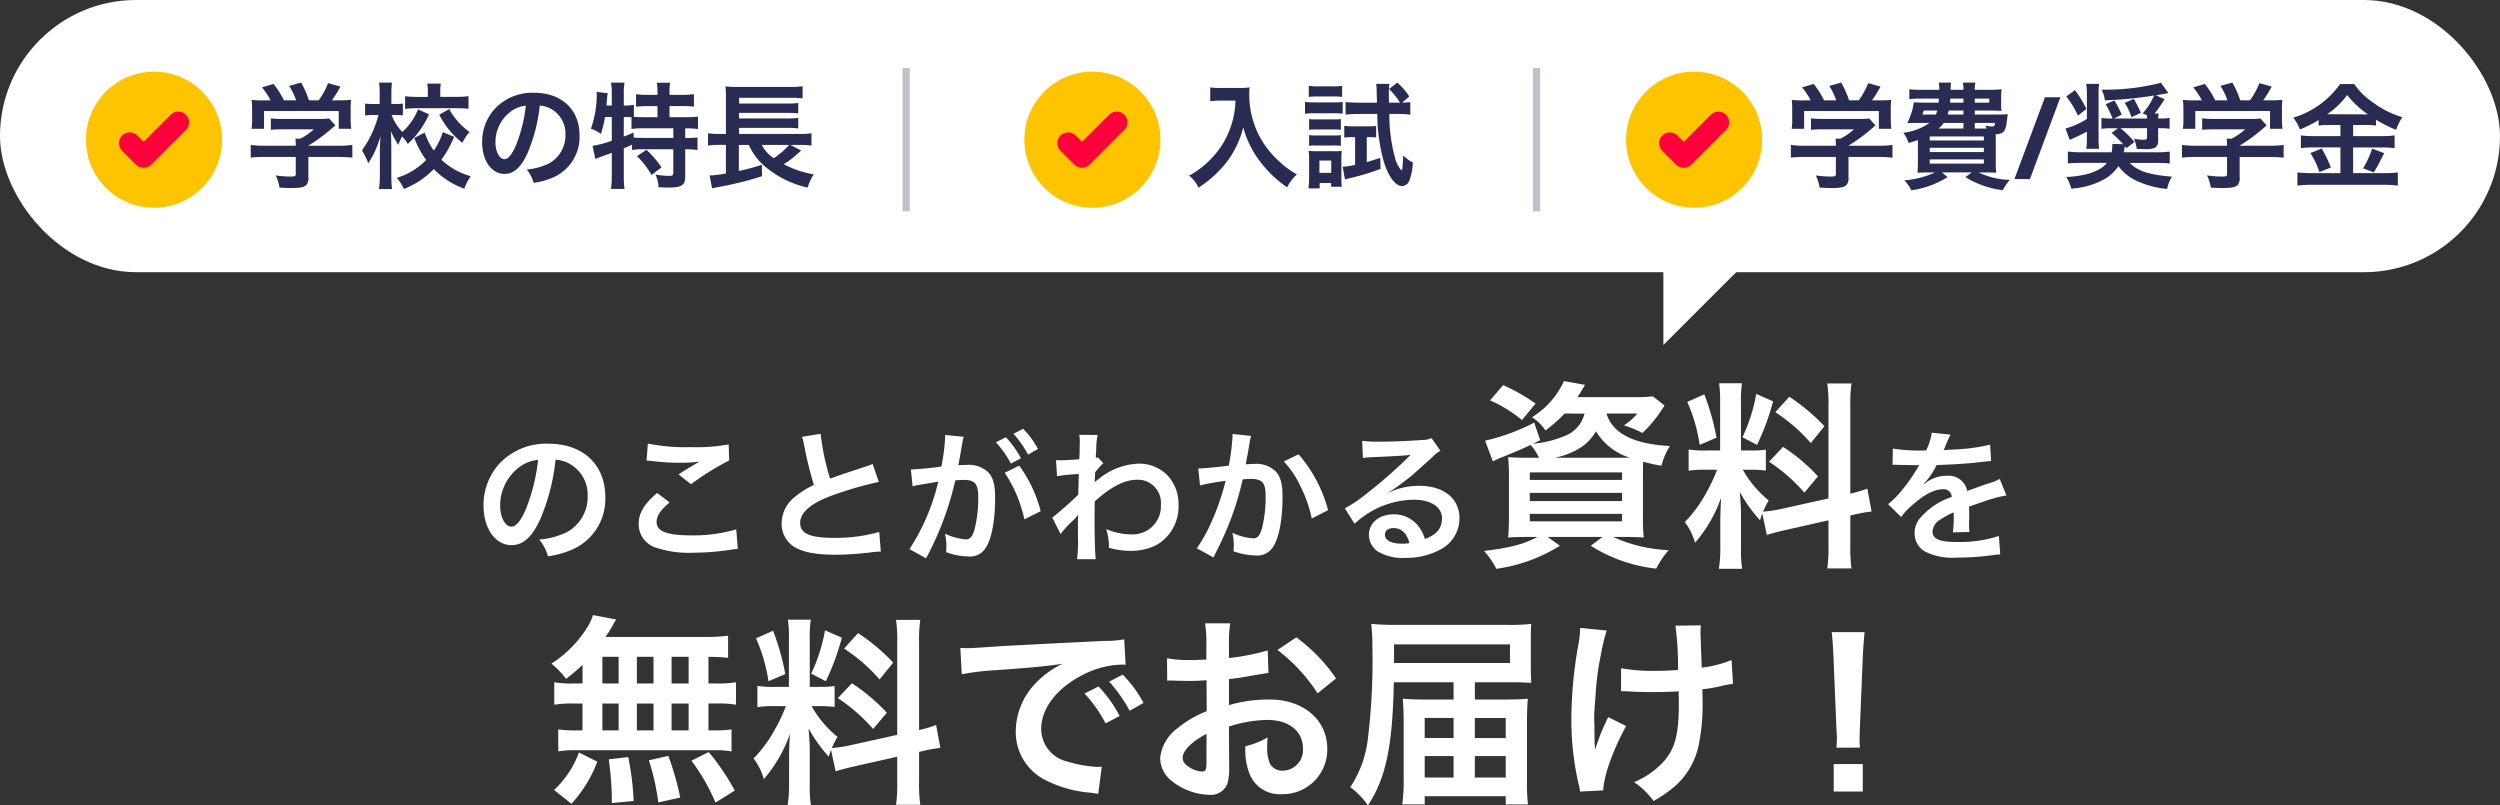 <svg xmlns="http://www.w3.org/2000/svg" width="349" height="112.436" viewBox="0 0 349 112.436">
  <rect x="0" y="0" width="349" height="112.436" fill="#333333" stroke="none"/>
  <g id="request-ttl" transform="translate(-41.649)">
    <path id="パス_5782" data-name="パス 5782" d="M11.56-12.82a4.371,4.371,0,0,1,2.02.6,4.955,4.955,0,0,1,2.46,4.44,5.6,5.6,0,0,1-2.78,5,10.629,10.629,0,0,1-3.98,1.1A6.38,6.38,0,0,1,10.5.66a13.076,13.076,0,0,0,3.14-.84A7.7,7.7,0,0,0,18.5-7.64c0-4.5-3.12-7.42-7.92-7.42a8.978,8.978,0,0,0-6.88,2.8A8.591,8.591,0,0,0,1.5-6.44C1.5-3.22,3.14-.9,5.42-.9c1.64,0,2.92-1.18,4.06-3.76A28.934,28.934,0,0,0,11.56-12.82Zm-2.44.02A26.359,26.359,0,0,1,7.46-6.04C6.74-4.32,6.06-3.48,5.4-3.48c-.88,0-1.58-1.3-1.58-2.94a6.7,6.7,0,0,1,2.72-5.4A5.091,5.091,0,0,1,9.12-12.8Zm15.14.1a6,6,0,0,1,.74.06,31.535,31.535,0,0,0,3.66.24,21.319,21.319,0,0,0,3-.16c-.92.52-1.9,1.12-2.94,1.78L30.46-9.4a36.77,36.77,0,0,1,5.34-3.32l-.08-2.24a24.8,24.8,0,0,1-5.28.38,26.231,26.231,0,0,1-6-.5Zm1.48,4.52c-1.8,1.5-2.58,2.82-2.58,4.34A3.436,3.436,0,0,0,25.72-.5a14.306,14.306,0,0,0,5,.66,34.22,34.22,0,0,0,5.4-.44A7.952,7.952,0,0,1,37-.36L36.78-3.1a21.329,21.329,0,0,1-6.28.84c-3.38,0-4.84-.56-4.84-1.86,0-.86.56-1.7,1.82-2.74Zm20.22-7.84a8.5,8.5,0,0,1,.32,1.3A50.96,50.96,0,0,0,47.62-9.3,12.345,12.345,0,0,0,44.9-7.58,4.7,4.7,0,0,0,43.12-4,3.785,3.785,0,0,0,44.86-.66c1.28.76,3.02,1.1,5.8,1.1a42.266,42.266,0,0,0,4.68-.3A12.467,12.467,0,0,1,56.96,0l-.22-2.74a21.9,21.9,0,0,1-6.46.82c-3.22,0-4.58-.62-4.58-2.08,0-1.44,1.46-2.72,4.38-3.8a48.867,48.867,0,0,1,6.6-1.92l-.86-2.52a5.474,5.474,0,0,1-.76.3c-3.88,1.28-3.88,1.28-5.18,1.76a33.589,33.589,0,0,1-1.32-6.26ZM74.26-11A18.707,18.707,0,0,1,77-4.5l2.28-1.14a18.6,18.6,0,0,0-3-6.36Zm-5.88-4.4a4.652,4.652,0,0,1,.16-.62l-2.6-.26v.36a28.132,28.132,0,0,1-.52,4.04,41.077,41.077,0,0,1-4.26.42L61.4-9.1a8.212,8.212,0,0,1,.82-.2l1.82-.3c.64-.12.64-.12.94-.16A29.418,29.418,0,0,1,60.96-.34L63.28.94A42.939,42.939,0,0,0,67.36-9.94c.46-.04.78-.06,1.2-.06,1.54,0,2,.54,2,2.38a17.771,17.771,0,0,1-.52,4.56c-.3.98-.62,1.36-1.2,1.36a8.372,8.372,0,0,1-2.92-.8,7.512,7.512,0,0,1,.2,1.7c0,.2-.02.5-.04.88a9.272,9.272,0,0,0,3.08.6,2.533,2.533,0,0,0,2.22-.9c.96-1.1,1.54-3.84,1.54-7.28,0-1.82-.26-2.78-.94-3.54a3.874,3.874,0,0,0-2.96-1.06c-.36,0-.64.02-1.24.04.06-.26.06-.26.12-.6.2-1.08.34-1.9.44-2.48Zm4.64.14a13.5,13.5,0,0,1,2.1,2.98l1.4-.74a12.961,12.961,0,0,0-2.1-2.94Zm5.88.94a11.566,11.566,0,0,0-2.08-2.82l-1.34.7a14.736,14.736,0,0,1,2.04,2.9ZM82.06-2.44A12.118,12.118,0,0,1,83.6-4.16a6.418,6.418,0,0,0,.88-.94h.04a10.142,10.142,0,0,0-.04,1.18v1.78a19.9,19.9,0,0,1-.12,3.2h2.6c-.1-.88-.16-3.12-.16-5.98L86.82-7c2.2-2,4.16-3.02,5.82-3.02a3.209,3.209,0,0,1,3.42,3.48A3.933,3.933,0,0,1,91.98-2.4a9.155,9.155,0,0,1-3.56-.74,7.458,7.458,0,0,1,.38,2.6,10.246,10.246,0,0,0,2.98.44,7.976,7.976,0,0,0,3.56-.76,6.163,6.163,0,0,0,3.18-5.66,5.866,5.866,0,0,0-1.54-4.12,5.58,5.58,0,0,0-3.9-1.64,9.255,9.255,0,0,0-5.76,2.2,3.524,3.524,0,0,0-.48.38l-.04.02c.02-.06.04-.5.08-1.36a8.465,8.465,0,0,1,1.14-1.3l-.76-.82a.913.913,0,0,1-.28.1v-.36c.04-.56.04-.56.06-.94a8.614,8.614,0,0,1,.2-1.92l-2.58-.02a4.941,4.941,0,0,1,.08.88v.2c0,.18-.02.46-.02.84,0,.72-.02.98-.06,1.5-1.12.08-2.22.14-2.58.14-.18,0-.34-.02-.66-.04l.14,2.26a21.431,21.431,0,0,1,3.04-.3c-.04,1.64-.04,1.66-.08,2.88a47,47,0,0,1-3.62,3.2Zm24-13.98v.38a30.777,30.777,0,0,1-.52,4.04c-1.1.16-3.52.4-4.26.4l.24,2.36a35.856,35.856,0,0,1,3.58-.64,33.929,33.929,0,0,1-1.94,5.66,21.85,21.85,0,0,1-2.08,3.76L103.4.82c.1-.2.1-.22.16-.34l.3-.6a42.9,42.9,0,0,0,2.4-5.62,42.311,42.311,0,0,0,1.22-4.34c.46-.04.76-.06,1.16-.06,1.58,0,2.04.54,2.04,2.38a17.771,17.771,0,0,1-.52,4.56c-.3.98-.62,1.36-1.2,1.36a8.274,8.274,0,0,1-2.92-.78,7.512,7.512,0,0,1,.2,1.7c0,.2-.02.48-.04.88a9.7,9.7,0,0,0,3.08.58,2.533,2.533,0,0,0,2.22-.9c.96-1.1,1.54-3.84,1.54-7.28,0-1.82-.26-2.78-.94-3.54a3.874,3.874,0,0,0-2.96-1.06c-.38,0-.66.02-1.24.06.06-.26.06-.3.14-.74.28-1.5.28-1.5.34-1.92.06-.32.08-.42.12-.68a4.652,4.652,0,0,1,.16-.62Zm7.16,3.84a12.944,12.944,0,0,1,2.3,3.42,17.978,17.978,0,0,1,1.6,4.54l2.28-1.16a19.414,19.414,0,0,0-4.12-7.8ZM127.88-8.3a7.85,7.85,0,0,0,.82-.52c.4-.26,1.84-1.34,2.2-1.64.68-.58,2.14-1.88,3.14-2.8a4.287,4.287,0,0,1,1.04-.82l-1.24-1.76a2.947,2.947,0,0,1-1.24.26c-1.94.14-4.38.24-6.08.24a18.088,18.088,0,0,1-2.36-.12l.1,2.4a6.746,6.746,0,0,1,.96-.1c3.62-.16,4.9-.24,5.66-.34l.02.02-.36.36a66.779,66.779,0,0,1-5.98,5.2,17.987,17.987,0,0,1-2.82,1.88l1.36,2.16a12.323,12.323,0,0,1,8.24-3.36c2.42,0,3.96,1.02,3.96,2.58,0,1.42-.72,2.28-2.38,2.9a5.379,5.379,0,0,0-.92-1.8,4.3,4.3,0,0,0-3.46-1.64c-2,0-3.44,1.2-3.44,2.86a2.855,2.855,0,0,0,1.2,2.3,6.766,6.766,0,0,0,3.88.92,9.9,9.9,0,0,0,4.84-1.14,4.888,4.888,0,0,0,2.72-4.42c0-2.74-2.2-4.5-5.62-4.5a9.763,9.763,0,0,0-4.2.92Zm2.88,7.12a5.413,5.413,0,0,1-1.04.08c-1.48,0-2.38-.46-2.38-1.26,0-.56.46-.92,1.18-.92C129.64-3.28,130.4-2.56,130.76-1.18ZM155.2-19.264a4.5,4.5,0,0,1-2.94,3.192,14.111,14.111,0,0,1-4.256,1.008l1.008-.476L148.176-18a28.627,28.627,0,0,1-6.86,2.52l1.092,2.884c.532-.252.812-.392,1.232-.56,2.072-.84,2.408-.98,4.032-1.736a7.623,7.623,0,0,1,1.176,1.792h-1.456c-1.288,0-2.268-.028-2.856-.084a26.638,26.638,0,0,1,.112,2.912V-4.76c0,1.176-.056,2.3-.112,2.8.7-.056,1.68-.084,2.968-.084h1.12c-1.9,1.008-3.752,1.512-7.448,1.96a11.215,11.215,0,0,1,1.708,2.492,22.639,22.639,0,0,0,8.876-3.22l-1.708-1.232H157.7L156.072-.812A21.387,21.387,0,0,0,165.2,2.38,13.558,13.558,0,0,1,166.936-.2a20.714,20.714,0,0,1-7.756-1.848H160.5c1.176,0,2.324.028,2.968.084a24.924,24.924,0,0,1-.112-2.968v-5.18c0-.868,0-1.68.028-2.436a21.39,21.39,0,0,0,2.548.56,10.03,10.03,0,0,1,1.176-2.744c-5.1-.28-7.98-1.764-8.848-4.536h4.312a8.349,8.349,0,0,1-1.876,1.652,13.406,13.406,0,0,1,2.576,1.064,16,16,0,0,0,2.464-2.884c.364-.532.42-.644.644-.952l-1.652-1.288a15.062,15.062,0,0,1-2.324.112h-8.2a9.155,9.155,0,0,0,.588-.924,8.369,8.369,0,0,0,.476-.784l-2.94-.532a11.535,11.535,0,0,1-4.452,5.04,6.887,6.887,0,0,1,1.876,1.848,18.871,18.871,0,0,0,2.66-2.352ZM151.06-13.1a10.386,10.386,0,0,0,3.136-1.148,6.517,6.517,0,0,0,2.6-2.548,8.409,8.409,0,0,0,4.76,3.7h-10.5Zm-3.5,2.044h12.88V-10H147.56Zm0,2.856h12.88v1.148H147.56Zm0,2.94h12.88v1.036H147.56Zm.812-15.4a26.73,26.73,0,0,0-4.536-2.576l-1.82,2.128a18.917,18.917,0,0,1,4.452,2.744Zm32.284,18.34c.616-.2,1.428-.42,2.66-.7l5.936-1.344V-.98a20.3,20.3,0,0,1-.168,3.332h3.388a20.532,20.532,0,0,1-.168-3.3V-5.04l.28-.056a20.453,20.453,0,0,1,2.688-.5l-.588-3.192a17.077,17.077,0,0,1-2.38.7V-20.244a19.79,19.79,0,0,1,.168-3.22h-3.388a19.162,19.162,0,0,1,.168,3.248v12.8L182.7-5.964a18.751,18.751,0,0,1-2.576.392,16.327,16.327,0,0,1,.784-1.568,14.869,14.869,0,0,1-3.612-4.284H178.3a16.285,16.285,0,0,1,2.212.112v-2.912a14.18,14.18,0,0,1-2.156.112h-1.316v-6.664a16.717,16.717,0,0,1,.14-2.716h-3.192a17.325,17.325,0,0,1,.14,2.744v6.636h-1.876a13.905,13.905,0,0,1-2.52-.14v2.968a14.487,14.487,0,0,1,2.52-.14h1.456a23.61,23.61,0,0,1-1.484,3.164A18.411,18.411,0,0,1,169.2-4.116a8.434,8.434,0,0,1,1.428,2.884,19.341,19.341,0,0,0,3.64-6.3c-.056.924-.112,2.24-.112,3.36V-.56a18.131,18.131,0,0,1-.2,2.968h3.248A16.562,16.562,0,0,1,177.044-.5v-4.62c0-.9-.028-1.288-.168-3.192A20.714,20.714,0,0,0,179.7-4.368c.14-.448.168-.588.308-.952ZM169.54-20.888a22.593,22.593,0,0,1,1.736,5.992l2.352-1.008a34.057,34.057,0,0,0-1.708-6.048Zm9.632-1.12a23.292,23.292,0,0,1-1.932,6.048l2.044,1.064a33.882,33.882,0,0,0,2.24-6.076Zm2.66,2.548a23.653,23.653,0,0,1,4.956,4.312l1.9-2.352a27.2,27.2,0,0,0-4.9-4.116Zm-.868,6.916a24.491,24.491,0,0,1,4.928,4.312l1.9-2.268a25.549,25.549,0,0,0-4.872-4.116ZM198.2-12.1a2.21,2.21,0,0,1,.32-.02c.18,0,.18,0,.56.02.44,0,2.2.04,2.52.04,0,0,.26-.02.34-.02a.978.978,0,0,0-.16.26,26.489,26.489,0,0,1-2.4,3.42,12.253,12.253,0,0,1-1.8,1.78l1.82,1.8a8.993,8.993,0,0,1,1.74-1.82c1.54-1.36,2.94-2.06,4.1-2.06a1.1,1.1,0,0,1,1.22,1.08,9.784,9.784,0,0,0-4.3,2.82,3.187,3.187,0,0,0-.88,2.22A2.9,2.9,0,0,0,202.74,0a8.589,8.589,0,0,0,4.46.84,36.275,36.275,0,0,0,5.12-.36,5.893,5.893,0,0,1,.92-.08l-.2-2.58a17.377,17.377,0,0,1-5.88.84c-2.42,0-3.38-.42-3.38-1.46a2.106,2.106,0,0,1,1.04-1.64,12.154,12.154,0,0,1,1.92-1.04V-5a15.833,15.833,0,0,1-.12,2.32l2.32-.06a8.21,8.21,0,0,1-.06-1.06c0-.14,0-.32.02-.66v-.8c0-.28,0-.28-.02-.8v-.22q2.58-.9,3-1.02a17.654,17.654,0,0,1,2.22-.54l-.94-2.3a6.249,6.249,0,0,1-1.48.6q-.75.24-3.06,1.08a2.631,2.631,0,0,0-2.86-2.12,4.835,4.835,0,0,0-2.82.9c-.26.2-.26.2-.4.3l-.02-.04a10.35,10.35,0,0,0,1.84-2.66c2.02-.06,4.56-.22,6.02-.4,1.02-.12,1.02-.12,1.58-.16l-.14-2.28a27.019,27.019,0,0,1-5.24.68c-1.1.06-1.1.06-1.26.08.04-.08.08-.14.18-.36a15.276,15.276,0,0,1,.8-1.8l-2.62-.28a7.92,7.92,0,0,1-.8,2.48,24.168,24.168,0,0,1-4.64-.26Z" transform="translate(107.649 77)" fill="#fff"/>
    <path id="パス_5783" data-name="パス 5783" d="M5.32-14.588h-1.2a14.537,14.537,0,0,1-2.744-.168v3.136a15.072,15.072,0,0,1,2.744-.168h1.2v3.752H4.676a17.985,17.985,0,0,1-2.744-.14V-5.1a12.891,12.891,0,0,1,2.492-.168h19.1a13.117,13.117,0,0,1,2.6.168v-3.08a16.152,16.152,0,0,1-2.66.14H22.9v-3.752H24a14.713,14.713,0,0,1,2.744.168v-3.136A14.537,14.537,0,0,1,24-14.588H22.9v-3.724c1.428.028,1.82.056,2.744.14v-3.08a26.56,26.56,0,0,1-3.528.168H8.54c.392-.588.616-.952.9-1.428a8.89,8.89,0,0,1,.588-1.008l-3.248-.616a6.966,6.966,0,0,1-.588,1.372A16.1,16.1,0,0,1,.98-17.36a12.514,12.514,0,0,1,2.044,2.128,26.331,26.331,0,0,0,2.3-1.96Zm2.772-3.724H10.36v3.724H8.092Zm0,6.524H10.36v3.752H8.092Zm4.816,3.752v-3.752h2.324v3.752Zm0-6.552v-3.724h2.324v3.724Zm4.844,6.552v-3.752h2.38v3.752Zm0-6.552v-3.724h2.38v3.724ZM26.572.364a31.337,31.337,0,0,0-3.64-5.376l-2.408,1.2a27.935,27.935,0,0,1,3.36,5.852Zm-7.616.98A38.809,38.809,0,0,0,17.3-4.48l-2.716.616A32.4,32.4,0,0,1,15.9,2.016Zm-6.5.476A37.758,37.758,0,0,0,11.7-4.312L8.988-4A48.626,48.626,0,0,1,9.408.952V2.1Zm-8.68.392a18.445,18.445,0,0,0,3.612-5.88L4.816-4.956A13.322,13.322,0,0,1,1.344.28ZM40.656-2.324c.616-.2,1.428-.42,2.66-.7l5.936-1.344V-.98a20.3,20.3,0,0,1-.168,3.332h3.388a20.532,20.532,0,0,1-.168-3.3V-5.04l.28-.056a20.453,20.453,0,0,1,2.688-.5l-.588-3.192a17.076,17.076,0,0,1-2.38.7V-20.244a19.79,19.79,0,0,1,.168-3.22H49.084a19.162,19.162,0,0,1,.168,3.248v12.8L42.7-5.964a18.751,18.751,0,0,1-2.576.392,16.326,16.326,0,0,1,.784-1.568A14.87,14.87,0,0,1,37.3-11.424H38.3a16.285,16.285,0,0,1,2.212.112v-2.912a14.18,14.18,0,0,1-2.156.112H37.044v-6.664a16.717,16.717,0,0,1,.14-2.716H33.992a17.325,17.325,0,0,1,.14,2.744v6.636H32.256a13.9,13.9,0,0,1-2.52-.14v2.968a14.487,14.487,0,0,1,2.52-.14h1.456A23.608,23.608,0,0,1,32.228-8.26,18.411,18.411,0,0,1,29.2-4.116a8.434,8.434,0,0,1,1.428,2.884,19.341,19.341,0,0,0,3.64-6.3c-.056.924-.112,2.24-.112,3.36V-.56a18.131,18.131,0,0,1-.2,2.968h3.248A16.562,16.562,0,0,1,37.044-.5v-4.62c0-.9-.028-1.288-.168-3.192A20.714,20.714,0,0,0,39.7-4.368c.14-.448.168-.588.308-.952ZM29.54-20.888A22.593,22.593,0,0,1,31.276-14.9L33.628-15.9a34.055,34.055,0,0,0-1.708-6.048Zm9.632-1.12A23.292,23.292,0,0,1,37.24-15.96L39.284-14.9a33.884,33.884,0,0,0,2.24-6.076Zm2.66,2.548a23.654,23.654,0,0,1,4.956,4.312l1.9-2.352a27.2,27.2,0,0,0-4.9-4.116Zm-.868,6.916a24.491,24.491,0,0,1,4.928,4.312L47.8-10.5a25.548,25.548,0,0,0-4.872-4.116Zm17.3-3.332a35.141,35.141,0,0,1,4.648-.56c5.432-.392,7.168-.56,9.436-.9A12.382,12.382,0,0,0,68.46-14.5a9.75,9.75,0,0,0-2.66,6.58,7.492,7.492,0,0,0,4,6.748A16.845,16.845,0,0,0,76.356.672c.532.084.588.084.952.168l.5-3.808c-.28.028-.532.028-.56.028a16.992,16.992,0,0,1-4.172-.728,4.7,4.7,0,0,1-3.724-4.564c0-2.828,2.1-5.628,5.656-7.476a12.522,12.522,0,0,1,5.544-1.512,4.335,4.335,0,0,1,.588.028l-.2-3.556a15.086,15.086,0,0,1-2.884.224c-7.476.364-12.264.616-14.308.728-4.116.28-4.116.28-4.62.28-.14,0-.448,0-1.064-.028ZM75.4-13.188a18.9,18.9,0,0,1,2.94,4.172l1.96-1.036a18.146,18.146,0,0,0-2.94-4.116Zm8.232,1.316a16.193,16.193,0,0,0-2.912-3.948l-1.876.98A20.63,20.63,0,0,1,81.7-10.78Zm11.928,3.3a17.922,17.922,0,0,1,5.376-.924c3,0,4.956,1.568,4.956,3.976a2.877,2.877,0,0,1-2.828,3.108A1.937,1.937,0,0,1,101.3-3.36a5.4,5.4,0,0,1-.392-2.464,9.709,9.709,0,0,1,.056-1.232A11.812,11.812,0,0,1,97.86-5.824a9.354,9.354,0,0,0,.476,3.584A4.52,4.52,0,0,0,102.928.868a6.22,6.22,0,0,0,6.356-6.384c0-3.976-3.332-6.832-8.008-6.832a19.416,19.416,0,0,0-5.712.784V-15.2c1.064-.112,1.624-.2,2.548-.364,1.932-.336,2.464-.42,2.968-.5l-.112-3.136a31.227,31.227,0,0,1-5.4,1.064v-1.792a17.191,17.191,0,0,1,.168-3.052h-3.5a19.185,19.185,0,0,1,.168,3.22v1.848c-.308,0-.448,0-1.12.028-.392.028-.7.028-.98.028a17.172,17.172,0,0,1-3.388-.252l.028,3.136a5.25,5.25,0,0,1,.588-.028c.084,0,.336,0,.7.028.336,0,1.12.028,1.54.028.7,0,1.092,0,1.512-.028.924-.056.924-.056,1.148-.056l.028,4.312a14.979,14.979,0,0,0-4.088,2.38A5.976,5.976,0,0,0,85.96-4.2,4.113,4.113,0,0,0,87.5-1.036,8.722,8.722,0,0,0,92.792.952,2.46,2.46,0,0,0,95.368-.672a8.337,8.337,0,0,0,.224-2.38Zm-3.136,5.1c0,.924-.14,1.176-.616,1.176a3.366,3.366,0,0,1-1.792-.616C89.376-3.3,89.1-3.724,89.1-4.2c0-1.008,1.232-2.24,3.332-3.36Zm18.088-11.816a23.748,23.748,0,0,0-5.544-5.74l-2.632,1.764a23.91,23.91,0,0,1,5.6,6.048Zm16.408,2.94H123.06c-1.456,0-2.212-.028-3.22-.112.056.868.112,2.184.112,3.136v8.176a23.063,23.063,0,0,1-.2,3.444h3.136V1.148H134.2V2.3h3.108a24.927,24.927,0,0,1-.14-3.276V-9.212c0-1.12.028-2.128.112-3.248-.784.084-1.848.112-3.3.112h-4.088v-2.408h4.816c1.176,0,2.156.028,3.052.084-.028-.532-.056-1.372-.056-2.436v-3.276c0-1.288,0-1.792.056-2.52a26.106,26.106,0,0,1-3.22.14H119.084c-1.652,0-2.744-.056-3.668-.14a24.608,24.608,0,0,1,.168,3.192,89.476,89.476,0,0,1-.616,12.74A15.482,15.482,0,0,1,112.5-.112a10.7,10.7,0,0,1,2.464,2.548c2.52-3.836,3.444-8.288,3.612-17.192h8.344Zm0,2.576v2.8h-4.032v-2.8Zm0,5.32v3h-4.032v-3Zm2.968,3v-3H134.2v3Zm0-5.516v-2.8H134.2v2.8ZM118.608-17.444v-2.6h16.184v2.6ZM150.3-13.5h.42c.336,0,.448,0,1.26.056.728.028,1.764.056,2.548.056,1.4,0,2.856-.028,3.808-.112.028.924.028,1.176.028,1.764,0,4.144-.5,6.1-1.96,7.868a11.537,11.537,0,0,1-4.284,3.052A11.029,11.029,0,0,1,154.84,1.82a18.211,18.211,0,0,0,3.052-2.128,10.494,10.494,0,0,0,3.192-5.432,27.78,27.78,0,0,0,.588-6.692c0-.5,0-.756-.028-1.344a19.779,19.779,0,0,0,2.716-.476,13.641,13.641,0,0,1,1.568-.28l-.2-3.332A15.4,15.4,0,0,1,161.56-16.8c-.056-1.792-.112-2.856-.112-3.164-.056-1.26-.056-1.512-.056-1.792a6.1,6.1,0,0,1,.056-.952l-3.556.056a43.235,43.235,0,0,1,.364,6.188c-1.456.084-1.9.112-2.968.112a24.946,24.946,0,0,1-4.984-.364Zm-1.792,3.612a28.891,28.891,0,0,0-1.848,4.62c0-.448-.028-.616-.056-1.064v-.5c-.028-1.372-.028-1.848-.028-2.156-.028-.448-.028-.784-.028-.868,0-.532.056-1.344.2-3.192a37.718,37.718,0,0,1,.728-5.516,27.05,27.05,0,0,1,.812-3.416l-3.7-.364a12.323,12.323,0,0,1-.2,2.072A60.181,60.181,0,0,0,143.36-9.66a40.29,40.29,0,0,0,1.008,9.1,4.563,4.563,0,0,1,.2,1.064l3.248-.168c.056-2.016,1.344-5.6,3.192-8.988Zm35.14,4.256A10,10,0,0,1,183.6-6.8c0-.392,0-.392.056-2.016l.392-9.52c.056-1.2.168-2.66.252-3.416H179.7c.112.784.2,2.184.252,3.416l.392,9.52c.084,1.68.084,1.68.084,1.988,0,.336-.028.616-.056,1.2ZM184.044.5V-3.332h-4.06V.5Z" transform="translate(117.649 110)" fill="#fff"/>
    <g id="グループ_7191" data-name="グループ 7191" transform="translate(6.479 4)">
      <g id="グループ_7193" data-name="グループ 7193" transform="translate(0 4)">
        <g id="グループ_7192" data-name="グループ 7192" transform="translate(0 -8)">
          <rect id="長方形_3388" data-name="長方形 3388" width="349" height="38" rx="19" transform="translate(35.17)" fill="#fff"/>
          <g id="グループ_7188" data-name="グループ 7188" transform="translate(23.17 -110)">
            <path id="パス_5779" data-name="パス 5779" d="M7.184-3.088V-.72c0,.32-.112.368-.816.368a14.564,14.564,0,0,1-1.984-.16,6.071,6.071,0,0,1,.528,1.7c.832.048,1.36.064,1.568.064,1.44,0,1.984-.128,2.256-.528A1.545,1.545,0,0,0,8.944-.288v-2.8H13.1a15.806,15.806,0,0,1,1.984.1V-4.768a13.179,13.179,0,0,1-1.968.112H8.944v-.016a22.4,22.4,0,0,0,3.2-2.336c.3-.256.3-.256.576-.48l-.88-.976a7.232,7.232,0,0,1-1.216.064h-5.3a11.668,11.668,0,0,1-1.616-.08v1.6a15.851,15.851,0,0,1,1.6-.064h4.4a8.473,8.473,0,0,1-1.888,1.3H7.136a7.485,7.485,0,0,1,.048.88v.112H2.832A13.577,13.577,0,0,1,.9-4.768v1.776a15.588,15.588,0,0,1,1.952-.1Zm-4.272-7.9a15.388,15.388,0,0,1-1.888-.064,10.516,10.516,0,0,1,.064,1.328v1.472a7.015,7.015,0,0,1-.08,1.232H2.752V-9.5H13.184v2.48h1.744a9.7,9.7,0,0,1-.08-1.216V-9.728a10.041,10.041,0,0,1,.064-1.328,19.259,19.259,0,0,1-1.968.064h-.72a16.763,16.763,0,0,0,1.2-1.92l-1.728-.48a10.6,10.6,0,0,1-1.312,2.4H9.024a12.66,12.66,0,0,0-1.1-2.48l-1.664.464a9.358,9.358,0,0,1,.976,2.016h-1.7A11.8,11.8,0,0,0,4.08-13.28l-1.616.48a9.269,9.269,0,0,1,1.2,1.808Zm24.8,4.432a9.633,9.633,0,0,1-1.264,2.576,10.155,10.155,0,0,1-1.264-2.5l-1.456.736a12.6,12.6,0,0,0,1.664,3.072,9.574,9.574,0,0,1-4.112,2.5,5.613,5.613,0,0,1,.992,1.552,11.692,11.692,0,0,0,4.176-2.768A11.387,11.387,0,0,0,30.72,1.344a6.4,6.4,0,0,1,.9-1.744,9.665,9.665,0,0,1-4.1-2.3A16.484,16.484,0,0,0,29.3-5.888ZM24.256-9.728a8.619,8.619,0,0,1-2.192,3.152,7.2,7.2,0,0,1-1.5-2.368h.64a9.013,9.013,0,0,1,.928.048v-1.648a5.546,5.546,0,0,1-.96.064h-.64v-1.328a13.73,13.73,0,0,1,.08-1.664H18.816a10.79,10.79,0,0,1,.08,1.664v1.328h-.8a8.8,8.8,0,0,1-1.232-.064V-8.88A9.407,9.407,0,0,1,18.1-8.944h.624a14.381,14.381,0,0,1-2.3,4.928,10.6,10.6,0,0,1,.88,1.808,13.088,13.088,0,0,0,1.7-3.776c-.048.864-.064,1.312-.064,1.312l-.016.816v3.28A12.762,12.762,0,0,1,18.8,1.392h1.824a15.874,15.874,0,0,1-.1-1.968V-4.448c0-.176-.016-.992-.016-1.056-.032-.88-.032-.88-.048-1.168A14.436,14.436,0,0,0,21.5-4.784a9.19,9.19,0,0,1,.528-1.168A5.025,5.025,0,0,1,22.816-4.9,12.683,12.683,0,0,0,25.792-9.04Zm1.36-1.744H24.224a13.261,13.261,0,0,1-1.776-.1v1.776a14.216,14.216,0,0,1,1.792-.1h5.28c.7,0,1.248.032,1.776.08v-1.76a13.165,13.165,0,0,1-1.76.1H27.36v-.688a5.865,5.865,0,0,1,.08-1.168h-1.9a6.322,6.322,0,0,1,.08,1.2Zm1.6,2.48a11.622,11.622,0,0,0,3.232,3.936,6.568,6.568,0,0,1,.992-1.52,9.586,9.586,0,0,1-2.832-3.2Zm14.032-1.264a3.5,3.5,0,0,1,1.616.48,3.964,3.964,0,0,1,1.968,3.552,4.48,4.48,0,0,1-2.224,4,8.5,8.5,0,0,1-3.184.88A5.1,5.1,0,0,1,40.4.528a10.46,10.46,0,0,0,2.512-.672A6.164,6.164,0,0,0,46.8-6.112c0-3.6-2.5-5.936-6.336-5.936a7.182,7.182,0,0,0-5.5,2.24A6.873,6.873,0,0,0,33.2-5.152c0,2.576,1.312,4.432,3.136,4.432,1.312,0,2.336-.944,3.248-3.008A23.147,23.147,0,0,0,41.248-10.256ZM39.3-10.24a21.087,21.087,0,0,1-1.328,5.408c-.576,1.376-1.12,2.048-1.648,2.048-.7,0-1.264-1.04-1.264-2.352a5.357,5.357,0,0,1,2.176-4.32A4.073,4.073,0,0,1,39.3-10.24Zm12,1.584v3.3a14.175,14.175,0,0,1-2.688.72l.4,1.824c.176-.08.368-.16,1.216-.464.336-.112.688-.24,1.072-.384V-.48a13.294,13.294,0,0,1-.112,1.856h1.888a15.9,15.9,0,0,1-.1-1.856V-4.288c.416-.176.7-.3,1.152-.512v.736a9.145,9.145,0,0,1,1.568-.1h4.192V-.928c0,.4-.1.48-.608.48a13.754,13.754,0,0,1-1.872-.176,4.746,4.746,0,0,1,.416,1.76c.5.032,1.088.048,1.36.048,1.856,0,2.368-.32,2.368-1.52V-4.16H61.7a11.282,11.282,0,0,1,1.568.1v-1.76a9.655,9.655,0,0,1-1.568.08h-.144V-7.088h.1a13.6,13.6,0,0,1,1.68.1V-8.72a16.407,16.407,0,0,1-1.808.08H59.36v-1.552h1.728a16.177,16.177,0,0,1,1.68.08v-1.744a12.045,12.045,0,0,1-1.68.1H59.36v-.512a6.557,6.557,0,0,1,.08-1.184H57.584a7.015,7.015,0,0,1,.1,1.2v.5H56.336a11.4,11.4,0,0,1-1.648-.1v1.744a15.978,15.978,0,0,1,1.648-.08H57.68V-8.64H55.856c-.576,0-.976-.016-1.472-.048v-1.68a6.721,6.721,0,0,1-1.28.1h-.128V-12.16a8,8,0,0,1,.1-1.312H51.184A6.909,6.909,0,0,1,51.3-12.16v1.888H50.56l.048-.656.032-.24a3.886,3.886,0,0,1,.1-.816l-1.568-.192c.016.192.032.3.032.4a14.5,14.5,0,0,1-.816,4.752,4.431,4.431,0,0,1,1.392.72,14.839,14.839,0,0,0,.576-2.352Zm1.68,0h.256c.256,0,.464,0,.816.016v1.648a10.764,10.764,0,0,1,1.808-.1h4.032v1.344H55.9c-.7,0-1.168-.016-1.536-.048l-.016-.7c-.544.24-.752.32-1.376.56ZM54.816-3.2A12.049,12.049,0,0,1,56.848-.576L58.24-1.632a13.085,13.085,0,0,0-2.1-2.448ZM76.24-4.768h1.5a9.272,9.272,0,0,1,1.44.1V-6.4a10.155,10.155,0,0,1-1.584.1H69.072v-.848h6.784a9.544,9.544,0,0,1,1.472.08V-8.544a10.648,10.648,0,0,1-1.472.08H69.072v-.784h6.784a13.847,13.847,0,0,1,1.472.08v-1.456a10.993,10.993,0,0,1-1.472.08H69.072v-.8H76.1a13.129,13.129,0,0,1,1.84.08v-1.7a10.837,10.837,0,0,1-1.856.1H68.912a12.846,12.846,0,0,1-1.744-.08,12.453,12.453,0,0,1,.064,1.584V-6.3H66.4a10.332,10.332,0,0,1-1.664-.1v1.728a10.063,10.063,0,0,1,1.632-.1h.864V-.784A15.928,15.928,0,0,1,64.96-.5L65.3,1.3c.288-.08.336-.08.72-.16A46.333,46.333,0,0,0,72.272-.4L72.256-2a27.861,27.861,0,0,1-3.216.864V-4.768h1.392A8.506,8.506,0,0,0,72.88-1.6a13.85,13.85,0,0,0,5.76,2.784,7.821,7.821,0,0,1,.848-1.84A14.118,14.118,0,0,1,75.3-2.08a10.624,10.624,0,0,0,1.536-1.1c.592-.528.784-.7.912-.8Zm-.176,0A11.621,11.621,0,0,1,73.92-2.912a5.028,5.028,0,0,1-1.68-1.856Z" transform="translate(46.104 135)" fill="#282c53"/>
            <g id="グループ_7141" data-name="グループ 7141" transform="translate(0 2)">
              <circle id="楕円形_337" data-name="楕円形 337" cx="9.5" cy="9.5" r="9.5" transform="translate(24 118)" fill="#ffc400"/>
              <path id="パス_5619" data-name="パス 5619" d="M5,9.906l1.937,1.937L11.78,7" transform="translate(25.11 118.079)" fill="none" stroke="#ff013b" stroke-linecap="round" stroke-linejoin="round" stroke-width="3"/>
            </g>
          </g>
          <g id="グループ_7189" data-name="グループ 7189" transform="translate(154.17 -110)">
            <path id="パス_5780" data-name="パス 5780" d="M7.04-10.96a12.644,12.644,0,0,1-.528,3.232A11.845,11.845,0,0,1,3.776-2.992,12.639,12.639,0,0,1,.56-.48,4.488,4.488,0,0,1,1.872,1.2,15.984,15.984,0,0,0,5.84-2.416,13.422,13.422,0,0,0,8.128-7.248a10.342,10.342,0,0,0,.816,2.272,12.185,12.185,0,0,0,1.408,2.368,16.123,16.123,0,0,0,3.888,3.76A6.79,6.79,0,0,1,15.6-.656a11.45,11.45,0,0,1-2.368-1.728,12.944,12.944,0,0,1-2.56-3.072A12.388,12.388,0,0,1,8.96-11.792,7.55,7.55,0,0,1,9.008-12.8a8.718,8.718,0,0,1-1.456.08H5.008a9.742,9.742,0,0,1-1.5-.08v1.92c.624-.048,1.1-.08,1.536-.08ZM31.3-11.536a9.313,9.313,0,0,0-1.68-1.936l-1.152.9A9.774,9.774,0,0,1,30-10.672H28.464c-.016-.64-.016-.736-.016-1.2a9.01,9.01,0,0,1,.064-1.424h-1.84a5.174,5.174,0,0,1,.064.848l.048,1.776h-2.64c-.688,0-1.248-.032-1.744-.08v1.76a14.412,14.412,0,0,1,1.728-.1h2.7A25.468,25.468,0,0,0,27.7-2.56C28.336-.416,29.344.976,30.272.976a1.153,1.153,0,0,0,1.04-.784,8.051,8.051,0,0,0,.48-2.512A5.078,5.078,0,0,1,30.448-3.3c-.016.608-.08,1.472-.128,1.824-.032.176-.08.256-.128.256a4.337,4.337,0,0,1-.912-1.84,22.84,22.84,0,0,1-.768-6.032h1.2a14.606,14.606,0,0,1,1.728.1v-1.76a8.07,8.07,0,0,1-1.136.08Zm-7.568,5.68v3.872A11.684,11.684,0,0,1,22-1.712l.32,1.76c.224-.064.352-.1.544-.144A33.278,33.278,0,0,0,27.28-1.424L27.248-2.96c-.928.3-1.248.4-1.888.592V-5.856h.352a9.406,9.406,0,0,1,.96.048V-7.424a7.417,7.417,0,0,1-1.12.064H23.52a8.165,8.165,0,0,1-1.3-.08v1.648a9.308,9.308,0,0,1,1.216-.064Zm-6.464-5.616a9.979,9.979,0,0,1,1.3-.064h2.048a9.518,9.518,0,0,1,1.3.064v-1.552a7.134,7.134,0,0,1-1.3.08H18.56a7.027,7.027,0,0,1-1.3-.08ZM16.736-9.12a9.563,9.563,0,0,1,1.28-.064h2.768A11.045,11.045,0,0,1,22-9.136v-1.632a8.417,8.417,0,0,1-1.28.064h-2.7a7.048,7.048,0,0,1-1.28-.08Zm.576,2.24a8.1,8.1,0,0,1,1.008-.048h2.448a7.883,7.883,0,0,1,.976.048v-1.5a7.041,7.041,0,0,1-.976.048H18.32a5.938,5.938,0,0,1-1.008-.048Zm0,2.24a5.931,5.931,0,0,1,.992-.048h2.432a8.282,8.282,0,0,1,1.008.048v-1.5a5.45,5.45,0,0,1-.992.048H18.32a5.938,5.938,0,0,1-1.008-.048ZM18.784,1.3V.544h1.6v.528h1.5a8.439,8.439,0,0,1-.064-1.12V-2.784a9.2,9.2,0,0,1,.048-1.152,8.178,8.178,0,0,1-1.088.048H18.5a11.323,11.323,0,0,1-1.248-.048A9.566,9.566,0,0,1,17.312-2.7V-.272c0,.528-.032,1.072-.08,1.568Zm-.032-3.888H20.4V-.864H18.752Z" transform="translate(46.44 135)" fill="#282c53"/>
            <g id="グループ_7141-2" data-name="グループ 7141" transform="translate(0 2)">
              <circle id="楕円形_337-2" data-name="楕円形 337" cx="9.5" cy="9.5" r="9.5" transform="translate(24 118)" fill="#ffc400"/>
              <path id="パス_5619-2" data-name="パス 5619" d="M5,9.906l1.937,1.937L11.78,7" transform="translate(25.11 118.079)" fill="none" stroke="#ff013b" stroke-linecap="round" stroke-linejoin="round" stroke-width="3"/>
            </g>
          </g>
          <g id="グループ_7190" data-name="グループ 7190" transform="translate(238.17 -110)">
            <path id="パス_5781" data-name="パス 5781" d="M7.184-3.088V-.72c0,.32-.112.368-.816.368a14.564,14.564,0,0,1-1.984-.16,6.071,6.071,0,0,1,.528,1.7c.832.048,1.36.064,1.568.064,1.44,0,1.984-.128,2.256-.528A1.545,1.545,0,0,0,8.944-.288v-2.8H13.1a15.806,15.806,0,0,1,1.984.1V-4.768a13.179,13.179,0,0,1-1.968.112H8.944v-.016a22.4,22.4,0,0,0,3.2-2.336c.3-.256.3-.256.576-.48l-.88-.976a7.232,7.232,0,0,1-1.216.064h-5.3a11.668,11.668,0,0,1-1.616-.08v1.6a15.851,15.851,0,0,1,1.6-.064h4.4a8.473,8.473,0,0,1-1.888,1.3H7.136a7.485,7.485,0,0,1,.048.88v.112H2.832A13.577,13.577,0,0,1,.9-4.768v1.776a15.588,15.588,0,0,1,1.952-.1Zm-4.272-7.9a15.388,15.388,0,0,1-1.888-.064,10.516,10.516,0,0,1,.064,1.328v1.472a7.015,7.015,0,0,1-.08,1.232H2.752V-9.5H13.184v2.48h1.744a9.7,9.7,0,0,1-.08-1.216V-9.728a10.041,10.041,0,0,1,.064-1.328,19.259,19.259,0,0,1-1.968.064h-.72a16.763,16.763,0,0,0,1.2-1.92l-1.728-.48a10.6,10.6,0,0,1-1.312,2.4H9.024a12.66,12.66,0,0,0-1.1-2.48l-1.664.464a9.358,9.358,0,0,1,.976,2.016h-1.7A11.8,11.8,0,0,0,4.08-13.28l-1.616.48a9.269,9.269,0,0,1,1.2,1.808ZM26.576-9.008v-.56h2.16c.576,0,1.056.016,1.568.048a7.466,7.466,0,0,1-.048-1.136v-.64a8.206,8.206,0,0,1,.064-1.248,14.577,14.577,0,0,1-1.568.08H26.576a4.675,4.675,0,0,1,.08-1.008H24.912a4.414,4.414,0,0,1,.08,1.008H23.2a8.271,8.271,0,0,1,.064-1.008H21.552a6.153,6.153,0,0,1,.064,1.008h-2.64a9.451,9.451,0,0,1-1.536-.08v1.392a9.094,9.094,0,0,1,1.536-.08h2.592c0,.176-.016.176-.048.56h-2.1c-.64,0-1.024-.016-1.344-.048a9.8,9.8,0,0,1-.928,2.912c.448-.016.992-.032,1.328-.032h1.776a7.966,7.966,0,0,1-3.664,1.376,3.871,3.871,0,0,1,.64,1.136l.128.288c.624-.192.848-.256,1.28-.416V-2.48c0,.688-.032,1.312-.064,1.6.368-.032,1.008-.048,1.7-.048h.752a12.463,12.463,0,0,1-4.272,1.1,6.472,6.472,0,0,1,.976,1.392,13.082,13.082,0,0,0,5.056-1.84l-.8-.656h4.16l-.88.656A12.906,12.906,0,0,0,30.48,1.552a7.831,7.831,0,0,1,.992-1.44A10.871,10.871,0,0,1,27.1-.928h.768c.656,0,1.36.016,1.7.048a16.073,16.073,0,0,1-.064-1.7v-3.68c1.088-.064,1.344-.368,1.536-1.712.1-.816.1-.816.144-1.088-.368.032-.656.048-1.36.048Zm1.36,1.952h-1.36V-7.84h2.816c-.048.432-.112.5-.432.5a3.65,3.65,0,0,1-.9-.144,1.8,1.8,0,0,1,.16.432Zm-2.944,0H21.52a3.6,3.6,0,0,0,.72-.784h2.752ZM21.344-9.568c-.08.24-.112.336-.192.56H19.264a3.708,3.708,0,0,0,.192-.56Zm3.648,0v.56H22.8c.064-.24.08-.32.144-.56Zm0-1.664v.56H23.12c.016-.256.032-.336.032-.56Zm1.584,0h2.016v.56H26.576Zm-6.288,5.28H27.84v.56H20.288Zm0,1.584H27.84v.592H20.288Zm0,1.616H27.84v.592H20.288Zm18.24-8.672L34.272,0h-2.16l4.256-11.424Zm7.248,6.512v.224a4.846,4.846,0,0,1-.1.944H41.52a15.068,15.068,0,0,1-1.952-.1v1.664c.5-.048,1.088-.08,1.984-.08h3.472C44.1-1.1,42.144-.432,39.344-.288a4.932,4.932,0,0,1,.688,1.616A10.714,10.714,0,0,0,44.544.08a5.654,5.654,0,0,0,2.08-1.888,6.664,6.664,0,0,0,2.4,1.984,12.845,12.845,0,0,0,4.4,1.2A5.236,5.236,0,0,1,54.1-.336c-3.216-.272-4.8-.784-5.872-1.92h3.6c.864,0,1.488.032,1.968.08V-3.84a14.416,14.416,0,0,1-2,.1H47.376c.032-.176.048-.256.064-.368a4.158,4.158,0,0,1,.1-.48,2.838,2.838,0,0,1,.224.272l1.1-.864A13.647,13.647,0,0,0,46.912-7.1h3.712V-5.84c0,.288-.1.352-.5.352A8.789,8.789,0,0,1,48.8-5.632a5.5,5.5,0,0,1,.384,1.408c.56.032.832.032,1.1.032a3.216,3.216,0,0,0,1.44-.176,1.087,1.087,0,0,0,.448-1.024V-7.1h.3a6.922,6.922,0,0,1,1.3.08v-1.52a7.134,7.134,0,0,1-1.3.08h-.3c.016-.272.032-.464.064-.688h-.56a19.806,19.806,0,0,0,1.392-2l-1.216-.56c.88-.128,1.152-.176,1.744-.3l-1.024-1.44a31.05,31.05,0,0,1-8.288.96,4.422,4.422,0,0,1,.448,1.488,50.9,50.9,0,0,0,6.88-.672,9.211,9.211,0,0,1-1.6,2.5l.576.24a3.034,3.034,0,0,1,.032.48H46.016l1.072-.544a15.039,15.039,0,0,0-1.024-1.984l-1.216.528a13.014,13.014,0,0,1,.96,2,9.552,9.552,0,0,1-1.552-.08v1.52a9.052,9.052,0,0,1,1.472-.08h.832l-.88.64c.56.5,1.152,1.088,1.616,1.584Zm-3.552-.8a9.031,9.031,0,0,1-.08,1.488h1.792a8.392,8.392,0,0,1-.08-1.44v-6.192a8.506,8.506,0,0,1,.08-1.44H42.128a8.3,8.3,0,0,1,.1,1.408V-8.4a10.937,10.937,0,0,1-2.992,1.344l.592,1.584c1.2-.544,1.728-.784,2.4-1.152Zm-2.88-5.824a12.328,12.328,0,0,1,1.632,2.688l1.184-.944a16.485,16.485,0,0,0-1.6-2.624Zm8.16.9a8.015,8.015,0,0,1,.944,2l1.312-.608a14.987,14.987,0,0,0-.992-1.952ZM61.792-3.088V-.72c0,.32-.112.368-.816.368a14.564,14.564,0,0,1-1.984-.16,6.071,6.071,0,0,1,.528,1.7c.832.048,1.36.064,1.568.064,1.44,0,1.984-.128,2.256-.528a1.545,1.545,0,0,0,.208-1.008v-2.8h4.16a15.806,15.806,0,0,1,1.984.1V-4.768a13.179,13.179,0,0,1-1.968.112H63.552v-.016a22.4,22.4,0,0,0,3.2-2.336c.3-.256.3-.256.576-.48l-.88-.976a7.231,7.231,0,0,1-1.216.064h-5.3a11.668,11.668,0,0,1-1.616-.08v1.6a15.851,15.851,0,0,1,1.6-.064h4.4a8.473,8.473,0,0,1-1.888,1.3h-.688a7.485,7.485,0,0,1,.048.88v.112H57.44A13.577,13.577,0,0,1,55.5-4.768v1.776a15.588,15.588,0,0,1,1.952-.1Zm-4.272-7.9a15.388,15.388,0,0,1-1.888-.064A10.516,10.516,0,0,1,55.7-9.728v1.472a7.015,7.015,0,0,1-.08,1.232H57.36V-9.5H67.792v2.48h1.744a9.7,9.7,0,0,1-.08-1.216V-9.728a10.04,10.04,0,0,1,.064-1.328,19.259,19.259,0,0,1-1.968.064h-.72a16.762,16.762,0,0,0,1.2-1.92l-1.728-.48a10.6,10.6,0,0,1-1.312,2.4h-1.36a12.66,12.66,0,0,0-1.1-2.48l-1.664.464a9.358,9.358,0,0,1,.976,2.016h-1.7a11.8,11.8,0,0,0-1.456-2.288l-1.616.48a9.269,9.269,0,0,1,1.2,1.808Zm20.1,3.44V-6H73.84A11.809,11.809,0,0,1,72.1-6.1V-4.32a13.145,13.145,0,0,1,1.728-.1h3.792V-.832H73.6a17.289,17.289,0,0,1-1.984-.1V.912A15.775,15.775,0,0,1,73.6.8H83.712a14.758,14.758,0,0,1,1.92.112V-.928a14.989,14.989,0,0,1-1.888.1H79.392V-4.416h4.032a12.677,12.677,0,0,1,1.76.1V-6.1A11.371,11.371,0,0,1,83.44-6H79.392V-7.552h1.632a10.936,10.936,0,0,1,1.568.08v-.816a16.313,16.313,0,0,0,2.8,1.408,8.167,8.167,0,0,1,.864-1.76,13.253,13.253,0,0,1-4.24-2.16,9.464,9.464,0,0,1-2.464-2.464H77.568A12.345,12.345,0,0,1,71.04-8.576a7.109,7.109,0,0,1,.928,1.648A17.267,17.267,0,0,0,74.576-8.24v.768a11.211,11.211,0,0,1,1.568-.08Zm-1.856-1.5a11.288,11.288,0,0,0,2.8-2.688,12.622,12.622,0,0,0,2.88,2.688c-.24.016-.24.016-.384.016L76.1-9.056ZM73.424-3.632A11.652,11.652,0,0,1,74.688-.976l1.6-.64a18.543,18.543,0,0,0-1.28-2.656Zm8.624-.624A13.37,13.37,0,0,1,80.784-1.5l1.5.56c.544-.928.608-1.04.656-1.136.592-1.168.592-1.168.8-1.536Z" transform="translate(46.104 135)" fill="#282c53"/>
            <g id="グループ_7141-3" data-name="グループ 7141" transform="translate(0 2)">
              <circle id="楕円形_337-3" data-name="楕円形 337" cx="9.5" cy="9.5" r="9.5" transform="translate(24 118)" fill="#ffc400"/>
              <path id="パス_5619-3" data-name="パス 5619" d="M5,9.906l1.937,1.937L11.78,7" transform="translate(25.11 118.079)" fill="none" stroke="#ff013b" stroke-linecap="round" stroke-linejoin="round" stroke-width="3"/>
            </g>
          </g>
          <line id="線_35" data-name="線 35" y2="20" transform="translate(161.67 9.5)" fill="none" stroke="#282c53" stroke-width="1" opacity="0.3"/>
          <line id="線_36" data-name="線 36" y2="20" transform="translate(249.67 9.5)" fill="none" stroke="#282c53" stroke-width="1" opacity="0.3"/>
        </g>
        <path id="パス_5741" data-name="パス 5741" d="M272.378,26.125V42.164l16.039-16.039Z" transform="translate(-5 -2)" fill="#fff"/>
      </g>
    </g>
  </g>
</svg>
